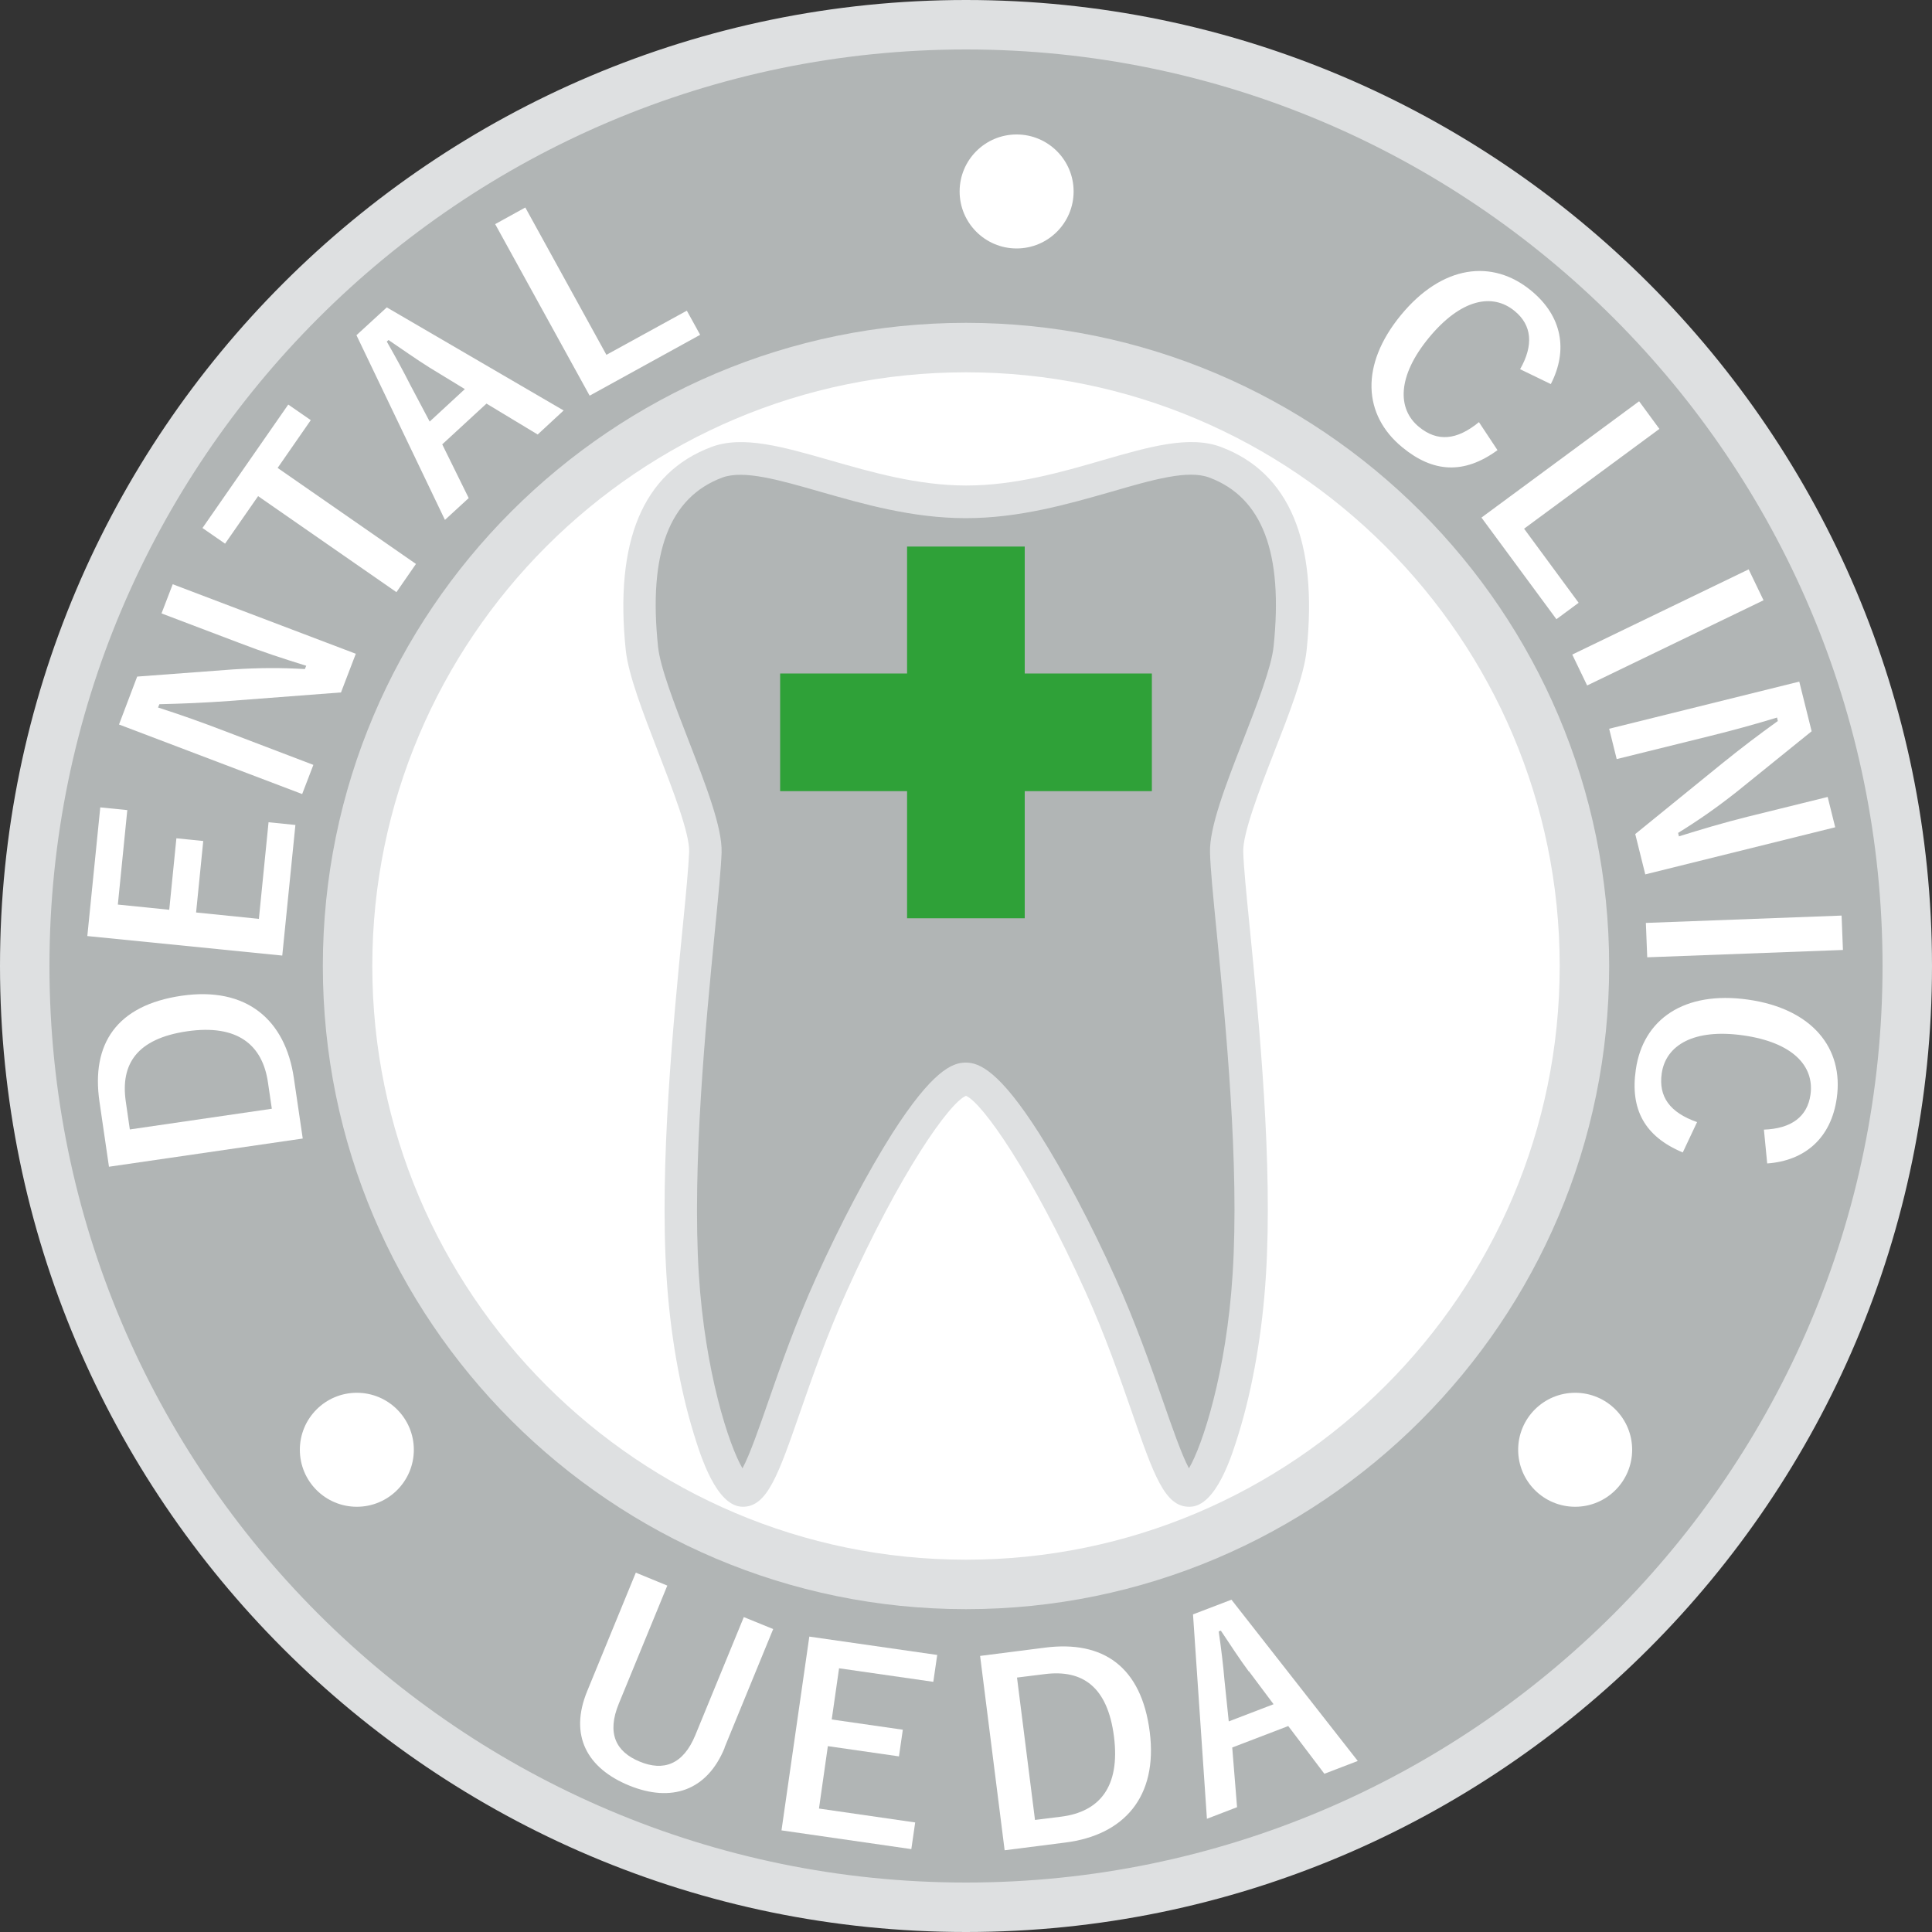 <svg xmlns="http://www.w3.org/2000/svg" version="1.1" xmlns:xlink="http://www.w3.org/1999/xlink" xmlns:svgjs="http://svgjs.dev/svgjs" width="100" height="100"><rect width="100%" height="100%" fill="#333333" stroke="none"/><svg id="SvgjsSvg1013" data-name="レイヤー 2" xmlns="http://www.w3.org/2000/svg" viewBox="0 0 100 100">
  <defs>
    <style>
      .cls-1 {
        fill: #fff;
      }

      .cls-2 {
        fill: #dee0e1;
      }

      .cls-3 {
        fill: #2fa138;
      }

      .cls-4 {
        fill: #b1b5b5;
      }
    </style>
  </defs>
  <g id="SvgjsG1012" data-name="レイヤー 1">
    <g>
      <g>
        <circle class="cls-4" cx="50" cy="50" r="48.72"></circle>
        <path class="cls-2" d="M50,100C22.43,100,0,77.57,0,50S22.43,0,50,0s50,22.43,50,50-22.43,50-50,50ZM50,2.56C23.84,2.56,2.56,23.84,2.56,50s21.28,47.44,47.44,47.44,47.44-21.28,47.44-47.44S76.16,2.56,50,2.56Z"></path>
      </g>
      <g>
        <circle class="cls-1" cx="50" cy="50" r="32.01"></circle>
        <path class="cls-2" d="M50,83.29c-18.36,0-33.29-14.93-33.29-33.29S31.64,16.71,50,16.71s33.29,14.93,33.29,33.29-14.93,33.29-33.29,33.29ZM50,19.27c-16.95,0-30.73,13.79-30.73,30.73s13.79,30.73,30.73,30.73,30.73-13.79,30.73-30.73-13.79-30.73-30.73-30.73Z"></path>
      </g>
      <g>
        <path class="cls-4" d="M50,55.85c1.39,0,4.5,5.19,6.97,10.66s3.47,10.62,4.58,10.62c.89,0,2.71-4.85,3.1-11.12.5-7.91-1.08-19.08-1.17-21.9-.07-2.12,3.02-8.05,3.28-10.54s.58-7.96-3.87-9.64c-2.65-1-7.46,2.04-12.9,2.04-5.44,0-10.25-3.04-12.9-2.04-4.45,1.68-4.14,7.07-3.87,9.64s3.35,8.42,3.28,10.54c-.09,2.82-1.67,13.99-1.17,21.9.4,6.27,2.21,11.12,3.1,11.12,1.12,0,2.12-5.15,4.58-10.62s5.59-10.66,6.97-10.66h0Z"></path>
        <path class="cls-2" d="M61.55,77.99c-1.26,0-1.83-1.63-2.96-4.89-.62-1.78-1.39-4-2.4-6.23-2.79-6.17-5.35-9.8-6.19-10.15-.85.34-3.41,3.97-6.19,10.15-1.01,2.24-1.78,4.45-2.4,6.23-1.13,3.25-1.7,4.89-2.96,4.89-1.38,0-2.2-2.67-2.55-3.81-.72-2.34-1.22-5.22-1.4-8.11-.37-5.79.35-13.15.83-18.02.18-1.79.31-3.21.34-3.96.03-.95-.84-3.19-1.6-5.16-.79-2.05-1.54-3.98-1.68-5.27-.59-5.65.89-9.19,4.42-10.52,1.63-.62,3.72-.01,6.14.68,2.13.61,4.54,1.31,7.06,1.31s4.93-.69,7.06-1.31c2.42-.7,4.51-1.3,6.14-.68,3.52,1.33,5.01,4.87,4.42,10.52-.13,1.29-.88,3.22-1.68,5.27-.77,1.97-1.63,4.21-1.6,5.16.02.75.16,2.17.34,3.96.48,4.87,1.2,12.23.83,18.02-.18,2.89-.68,5.77-1.4,8.11-.35,1.14-1.17,3.81-2.55,3.81ZM50,55c.68,0,1.73.43,3.79,3.67,1.26,1.99,2.67,4.64,3.95,7.49,1.04,2.31,1.83,4.56,2.46,6.37.46,1.32.97,2.79,1.34,3.47.7-1.19,1.94-4.96,2.26-10.05.36-5.65-.36-12.93-.83-17.75-.18-1.82-.32-3.26-.34-4.07-.04-1.3.81-3.5,1.72-5.83.72-1.85,1.46-3.77,1.57-4.83.51-4.85-.58-7.72-3.32-8.75-1.1-.42-2.94.11-5.07.73-2.24.64-4.77,1.37-7.54,1.37s-5.3-.73-7.54-1.37c-2.13-.61-3.96-1.14-5.07-.73-2.74,1.03-3.83,3.9-3.32,8.75.11,1.06.85,2.98,1.57,4.83.9,2.33,1.76,4.53,1.72,5.83-.03.81-.17,2.25-.35,4.07-.47,4.82-1.18,12.1-.83,17.75.32,5.08,1.56,8.86,2.26,10.05.37-.68.88-2.14,1.34-3.47.63-1.81,1.42-4.07,2.46-6.37,1.28-2.84,2.69-5.5,3.95-7.49,2.07-3.24,3.11-3.67,3.79-3.67h0Z"></path>
      </g>
      <g>
        <rect class="cls-3" x="46.95" y="28.29" width="6.09" height="19.24"></rect>
        <rect class="cls-3" x="46.95" y="28.29" width="6.09" height="19.24" transform="translate(87.91 -12.09) rotate(90)"></rect>
      </g>
      <g>
        <path class="cls-1" d="M5.15,57.03c-.44-2.99.88-5,4.25-5.49s5.37,1.25,5.81,4.26l.46,3.13-10.03,1.46-.49-3.36ZM14.07,57.39l-.2-1.36c-.28-1.95-1.58-3.03-4.19-2.65-2.59.38-3.45,1.69-3.17,3.63l.21,1.45,7.34-1.07Z"></path>
        <path class="cls-1" d="M6.59,41.92l-.49,4.9,2.66.27.37-3.7,1.39.14-.37,3.7,3.25.33.5-5,1.39.14-.68,6.76-10.09-1.01.67-6.66,1.39.14Z"></path>
        <path class="cls-1" d="M18.42,33.83l-.77,2.01-5.76.44c-1.39.1-2.42.14-3.64.17l-.07.17c1.15.37,2.28.77,3.45,1.22l4.59,1.75-.58,1.51-9.48-3.6.94-2.48,4.95-.37c1.39-.09,2.49-.09,3.73-.02l.07-.17c-1.19-.37-2.24-.71-3.51-1.2l-3.98-1.51.58-1.51,9.48,3.6Z"></path>
        <path class="cls-1" d="M16.09,21.74l-1.72,2.48,7.16,4.97-1.01,1.46-7.16-4.97-1.71,2.46-1.17-.81,4.44-6.39,1.17.81Z"></path>
        <path class="cls-1" d="M29.18,21.24l-1.35,1.25-2.65-1.6-2.29,2.11,1.37,2.78-1.23,1.13-4.58-9.56,1.57-1.44,9.16,5.34ZM22.24,19.03c-.7-.44-1.32-.88-2.13-1.43l-.09.08c.49.86.85,1.52,1.22,2.25l1,1.89,1.82-1.68-1.82-1.11Z"></path>
        <path class="cls-1" d="M31.38,18.37l4.17-2.29.69,1.25-5.72,3.15-4.89-8.88,1.56-.86,4.2,7.63Z"></path>
        <path class="cls-1" d="M78.68,19.11c.71-1.25.61-2.28-.28-3.01-1.16-.96-2.8-.61-4.44,1.38-1.64,1.99-1.65,3.69-.51,4.62.94.77,1.94.7,3.1-.25l.96,1.45c-1.74,1.27-3.34,1.16-4.93-.15-2.03-1.67-2.19-4.26-.07-6.84,2.13-2.59,4.73-2.93,6.75-1.26,1.6,1.32,1.91,3.08,1.01,4.83l-1.59-.77Z"></path>
        <path class="cls-1" d="M78.89,27.37l2.82,3.83-1.15.85-3.88-5.26,8.16-6.02,1.05,1.43-7.01,5.17Z"></path>
        <path class="cls-1" d="M82.15,35.48l-.77-1.6,9.13-4.41.77,1.6-9.13,4.41Z"></path>
        <path class="cls-1" d="M85.16,45.26l-.52-2.09,4.48-3.64c1.09-.88,1.9-1.49,2.9-2.21l-.04-.18c-1.15.35-2.31.67-3.53.97l-4.77,1.18-.39-1.57,9.84-2.44.64,2.57-3.86,3.12c-1.09.86-2,1.49-3.05,2.14l.04.18c1.19-.37,2.25-.69,3.57-1.02l4.13-1.02.39,1.57-9.84,2.44Z"></path>
        <path class="cls-1" d="M85.26,49.55l-.07-1.78,10.13-.38.07,1.78-10.13.38Z"></path>
        <path class="cls-1" d="M91.29,58.47c1.43-.05,2.26-.67,2.42-1.81.21-1.49-.93-2.71-3.49-3.07-2.55-.36-4,.51-4.21,1.97-.17,1.2.41,2.02,1.83,2.52l-.74,1.57c-1.99-.83-2.73-2.25-2.43-4.29.37-2.6,2.5-4.09,5.81-3.62,3.32.47,4.96,2.52,4.59,5.1-.29,2.06-1.64,3.24-3.6,3.38l-.17-1.75Z"></path>
      </g>
      <g>
        <path class="cls-1" d="M37.51,90.46c-.92,2.25-2.78,2.84-4.94,1.96-2.18-.89-3.12-2.59-2.18-4.88l2.52-6.14,1.63.67-2.51,6.11c-.63,1.53-.16,2.49,1.08,3,1.23.51,2.25.16,2.88-1.37l2.51-6.11,1.52.62-2.52,6.14Z"></path>
        <path class="cls-1" d="M48.3,87.05l-4.87-.7-.38,2.65,3.68.53-.2,1.38-3.68-.53-.46,3.23,4.98.72-.2,1.38-6.72-.97,1.44-10.03,6.62.95-.2,1.38Z"></path>
        <path class="cls-1" d="M54.1,85.28c2.99-.38,4.98.98,5.41,4.36.43,3.38-1.35,5.35-4.37,5.73l-3.14.4-1.27-10.06,3.37-.43ZM53.57,94.2l1.36-.17c1.96-.25,3.06-1.52,2.73-4.14-.33-2.59-1.63-3.48-3.57-3.24l-1.45.18.93,7.36Z"></path>
        <path class="cls-1" d="M70.27,91.15l-1.72.66-1.87-2.47-2.9,1.11.25,3.09-1.56.6-.72-10.58,1.99-.76,6.54,8.35ZM64.64,86.52c-.49-.66-.9-1.3-1.45-2.12l-.11.04c.14.98.23,1.73.3,2.54l.22,2.12,2.32-.89-1.28-1.71Z"></path>
      </g>
      <circle class="cls-1" cx="18.47" cy="75.04" r="2.95"></circle>
      <circle class="cls-1" cx="81.53" cy="75.04" r="2.95"></circle>
      <circle class="cls-1" cx="52.62" cy="9.91" r="2.95"></circle>
    </g>
  </g>
</svg><style>@media (prefers-color-scheme: light) { :root { filter: none; } }
@media (prefers-color-scheme: dark) { :root { filter: none; } }
</style></svg>